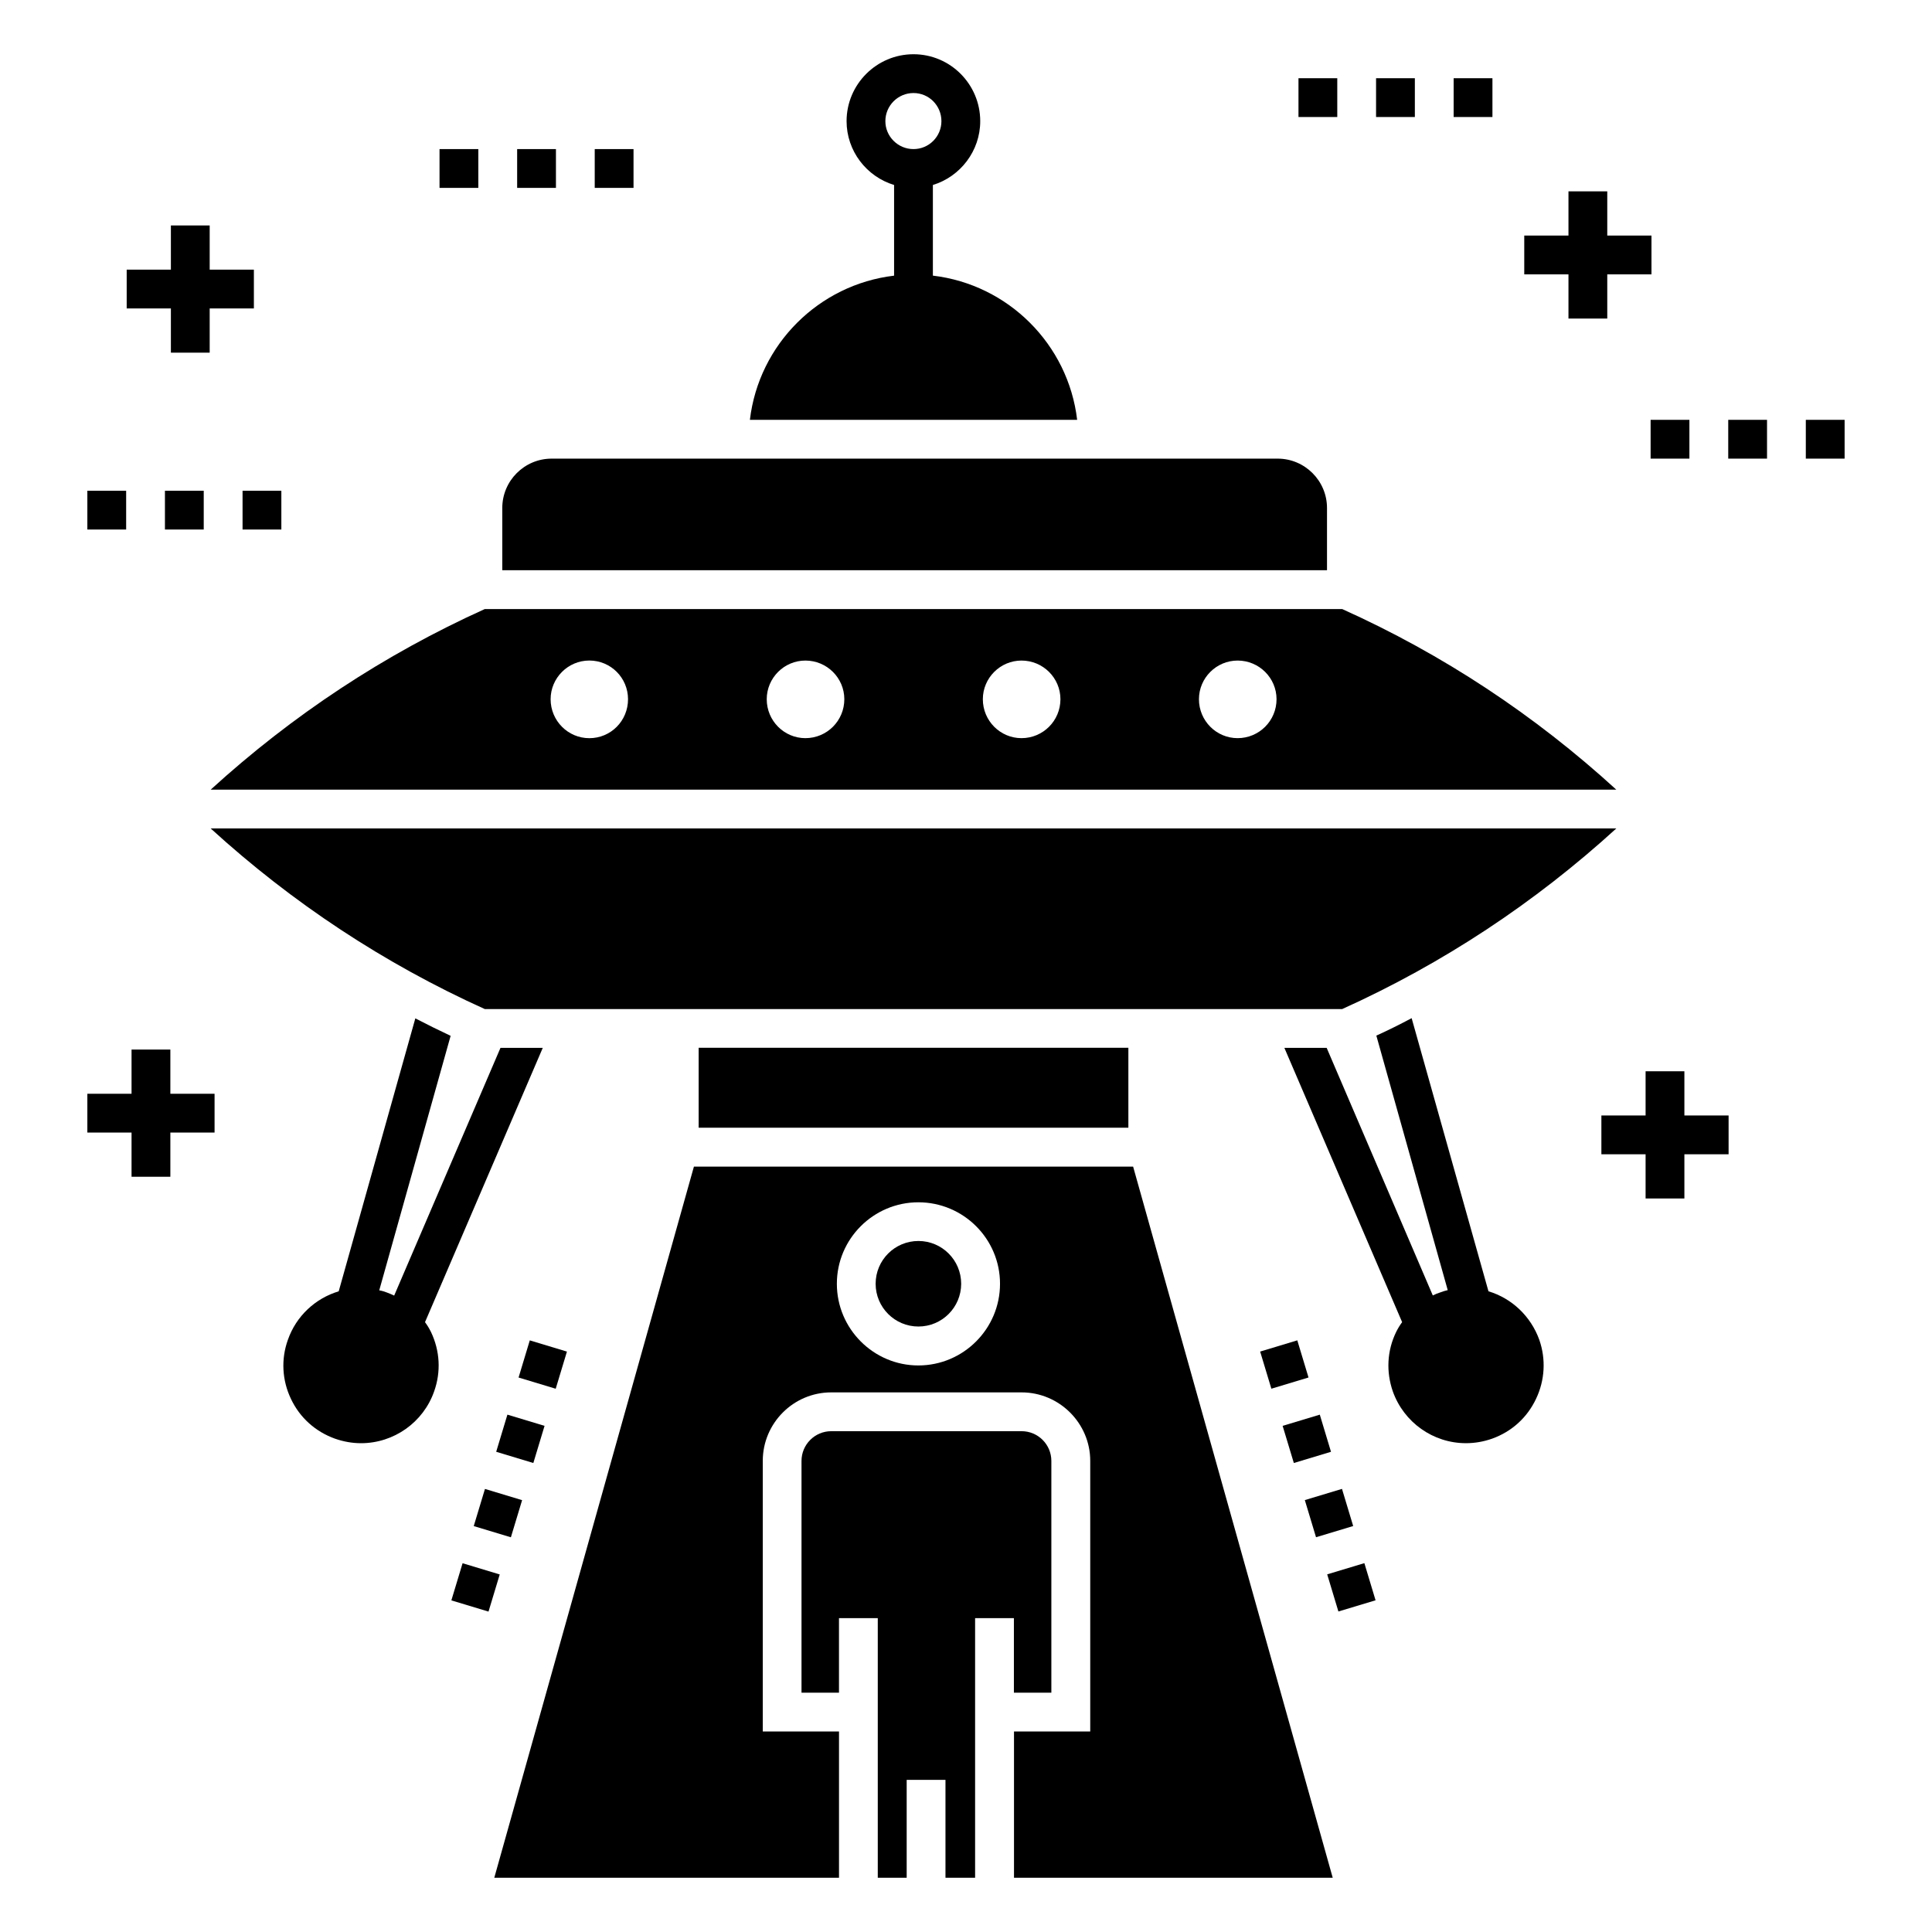 <?xml version="1.0" encoding="UTF-8"?>
<!-- Uploaded to: ICON Repo, www.iconrepo.com, Generator: ICON Repo Mixer Tools -->
<svg fill="#000000" width="800px" height="800px" version="1.1" viewBox="144 144 512 512" xmlns="http://www.w3.org/2000/svg">
 <g>
  <path d="m523.75 487.29h-0.051l-28.121-65.598h-11.207l31.207 72.691c-0.617 0.824-1.133 1.695-1.594 2.621-2.418 4.988-2.672 10.539-0.875 15.73 2.93 8.227 10.691 13.727 19.383 13.727 2.363 0 4.68-0.41 6.891-1.184 5.191-1.852 9.305-5.551 11.668-10.539 2.363-4.934 2.672-10.539 0.875-15.68-2.262-6.273-7.301-11-13.469-12.852l-20.359-72.383c-3.086 1.645-6.168 3.188-9.355 4.625l18.918 67.449c-0.668 0.152-1.336 0.359-2.004 0.617-0.672 0.207-1.289 0.465-1.906 0.773z"/>
  <path d="m572.34 353.27c-21.645-19.793-46.012-35.883-72.641-47.863h-227.23c-26.629 12.031-50.996 28.121-72.641 47.863zm-100.36-34.215c5.707 0 10.316 4.609 10.316 10.246 0 5.707-4.609 10.316-10.316 10.316-5.641 0-10.246-4.609-10.246-10.316 0-5.637 4.606-10.246 10.246-10.246zm-57.27 0c5.707 0 10.316 4.609 10.316 10.246 0 5.707-4.609 10.316-10.316 10.316-5.641 0-10.246-4.609-10.246-10.316 0-5.637 4.606-10.246 10.246-10.246zm-57.27 0c5.707 0 10.316 4.609 10.316 10.246 0 5.707-4.609 10.316-10.316 10.316-5.641 0-10.246-4.609-10.246-10.316 0-5.637 4.606-10.246 10.246-10.246zm-57.262-0.008c5.715 0 10.258 4.613 10.258 10.254 0 5.715-4.543 10.324-10.258 10.324-5.644 0-10.258-4.613-10.258-10.324 0.004-5.641 4.613-10.254 10.258-10.254z"/>
  <path d="m277.11 278.63v16.48h218.56v-16.48c0-7.219-5.871-13.09-13.086-13.09h-192.39c-7.215 0-13.086 5.871-13.086 13.09z"/>
  <path d="m384.28 615.68h10.281v25.945h7.852v-68.797h10.281v19.746h9.926v-61.414c0-4.344-3.535-7.879-7.879-7.879h-50.449c-4.344 0-7.883 3.535-7.883 7.879v61.414h9.93v-19.746h10.281v68.797h7.66z"/>
  <path d="m342.73 255.26h86.727c-2.359-19.988-18.246-35.859-38.234-38.215v-24.023h0.004c7.25-2.211 12.543-8.996 12.543-16.914 0-9.77-7.918-17.734-17.684-17.734-9.77 0-17.734 7.969-17.734 17.734 0 7.914 5.293 14.699 12.59 16.914v24.031c-19.977 2.363-35.852 18.23-38.211 38.207zm35.902-79.152c0-4.113 3.34-7.453 7.453-7.453s7.402 3.34 7.402 7.453c0 4.062-3.289 7.402-7.402 7.402s-7.453-3.34-7.453-7.402z"/>
  <path d="m499.7 411.41c26.629-12.031 50.996-28.121 72.641-47.863h-372.51c21.645 19.742 46.012 35.832 72.641 47.863z"/>
  <path d="m232.83 525.28c2.211 0.77 4.523 1.184 6.836 1.184 8.688 0 16.504-5.5 19.383-13.727 1.852-5.191 1.543-10.746-0.824-15.73-0.461-0.926-0.977-1.801-1.594-2.621l31.207-72.691h-11.207l-28.172 65.648c-0.617-0.309-1.285-0.566-1.953-0.824-0.668-0.258-1.336-0.461-2.004-0.566l18.918-67.449c-3.188-1.492-6.273-3.031-9.355-4.625l-20.305 72.332c-6.168 1.852-11.258 6.527-13.469 12.852-1.852 5.141-1.543 10.746 0.824 15.68 2.356 4.984 6.519 8.688 11.715 10.539z"/>
  <path d="m329.15 421.67h113.88v21.184h-113.88z"/>
  <path d="m274.99 641.62h91.355v-38.762h-20.203v-71.715c0-9.973 8.121-18.148 18.148-18.148h50.434c10.023 0 18.199 8.176 18.199 18.148v71.715h-20.203v38.762h84.465l-52.898-188.46h-116.39zm112.38-179c11.926 0 21.645 9.664 21.645 21.594 0 11.926-9.715 21.645-21.645 21.645-11.875 0-21.594-9.715-21.594-21.645 0-11.93 9.719-21.594 21.594-21.594z"/>
  <path d="m398.72 484.21c0 6.258-5.074 11.332-11.332 11.332-6.262 0-11.336-5.074-11.336-11.332 0-6.262 5.074-11.336 11.336-11.336 6.258 0 11.332 5.074 11.332 11.336"/>
  <path d="m486.88 531.71-2.969-9.844 9.848-2.969 2.969 9.844z"/>
  <path d="m505.57 558.25 2.969 9.844-9.848 2.969-2.969-9.844z"/>
  <path d="m499.64 538.57 2.969 9.844-9.848 2.969-2.969-9.844z"/>
  <path d="m490.77 509.05-9.844 2.973-2.973-9.844 9.844-2.973z"/>
  <path d="m273.46 571.09-9.844-2.973 2.973-9.844 9.844 2.973z"/>
  <path d="m285.34 531.71-9.844-2.973 2.973-9.844 9.844 2.973z"/>
  <path d="m279.39 551.4-9.844-2.973 2.973-9.844 9.844 2.973z"/>
  <path d="m291.27 512.03-9.844-2.973 2.973-9.844 9.844 2.973z"/>
  <path d="m508.67 164.73h10.281v10.281h-10.281z"/>
  <path d="m488.11 164.73h10.281v10.281h-10.281z"/>
  <path d="m529.23 164.73h10.281v10.281h-10.281z"/>
  <path d="m622.56 255.26h10.281v10.281h-10.281z"/>
  <path d="m602 255.26h10.281v10.281h-10.281z"/>
  <path d="m581.43 255.26h10.281v10.281h-10.281z"/>
  <path d="m301.61 183.51h10.281v10.281h-10.281z"/>
  <path d="m281.05 183.51h10.281v10.281h-10.281z"/>
  <path d="m260.48 183.51h10.281v10.281h-10.281z"/>
  <path d="m187.71 274.05h10.281v10.281h-10.281z"/>
  <path d="m167.15 274.05h10.281v10.281h-10.281z"/>
  <path d="m208.28 274.05h10.281v10.281h-10.281z"/>
  <path d="m199.57 225.74h11.711v-10.281h-11.711v-11.711h-10.281v11.711h-11.715v10.281h11.715v11.719h10.281z"/>
  <path d="m559.66 194.71v11.715h-11.715v10.285h11.715v11.711h10.281v-11.711h11.715v-10.285h-11.715v-11.715z"/>
  <path d="m590.38 461.61v-11.715h11.715v-10.281h-11.715v-11.715h-10.281v11.715h-11.715v10.281h11.715v11.715z"/>
  <path d="m167.15 444.14h11.711v11.711h10.285v-11.711h11.715v-10.281h-11.715v-11.715h-10.285v11.715h-11.711z"/>
 </g>
</svg>